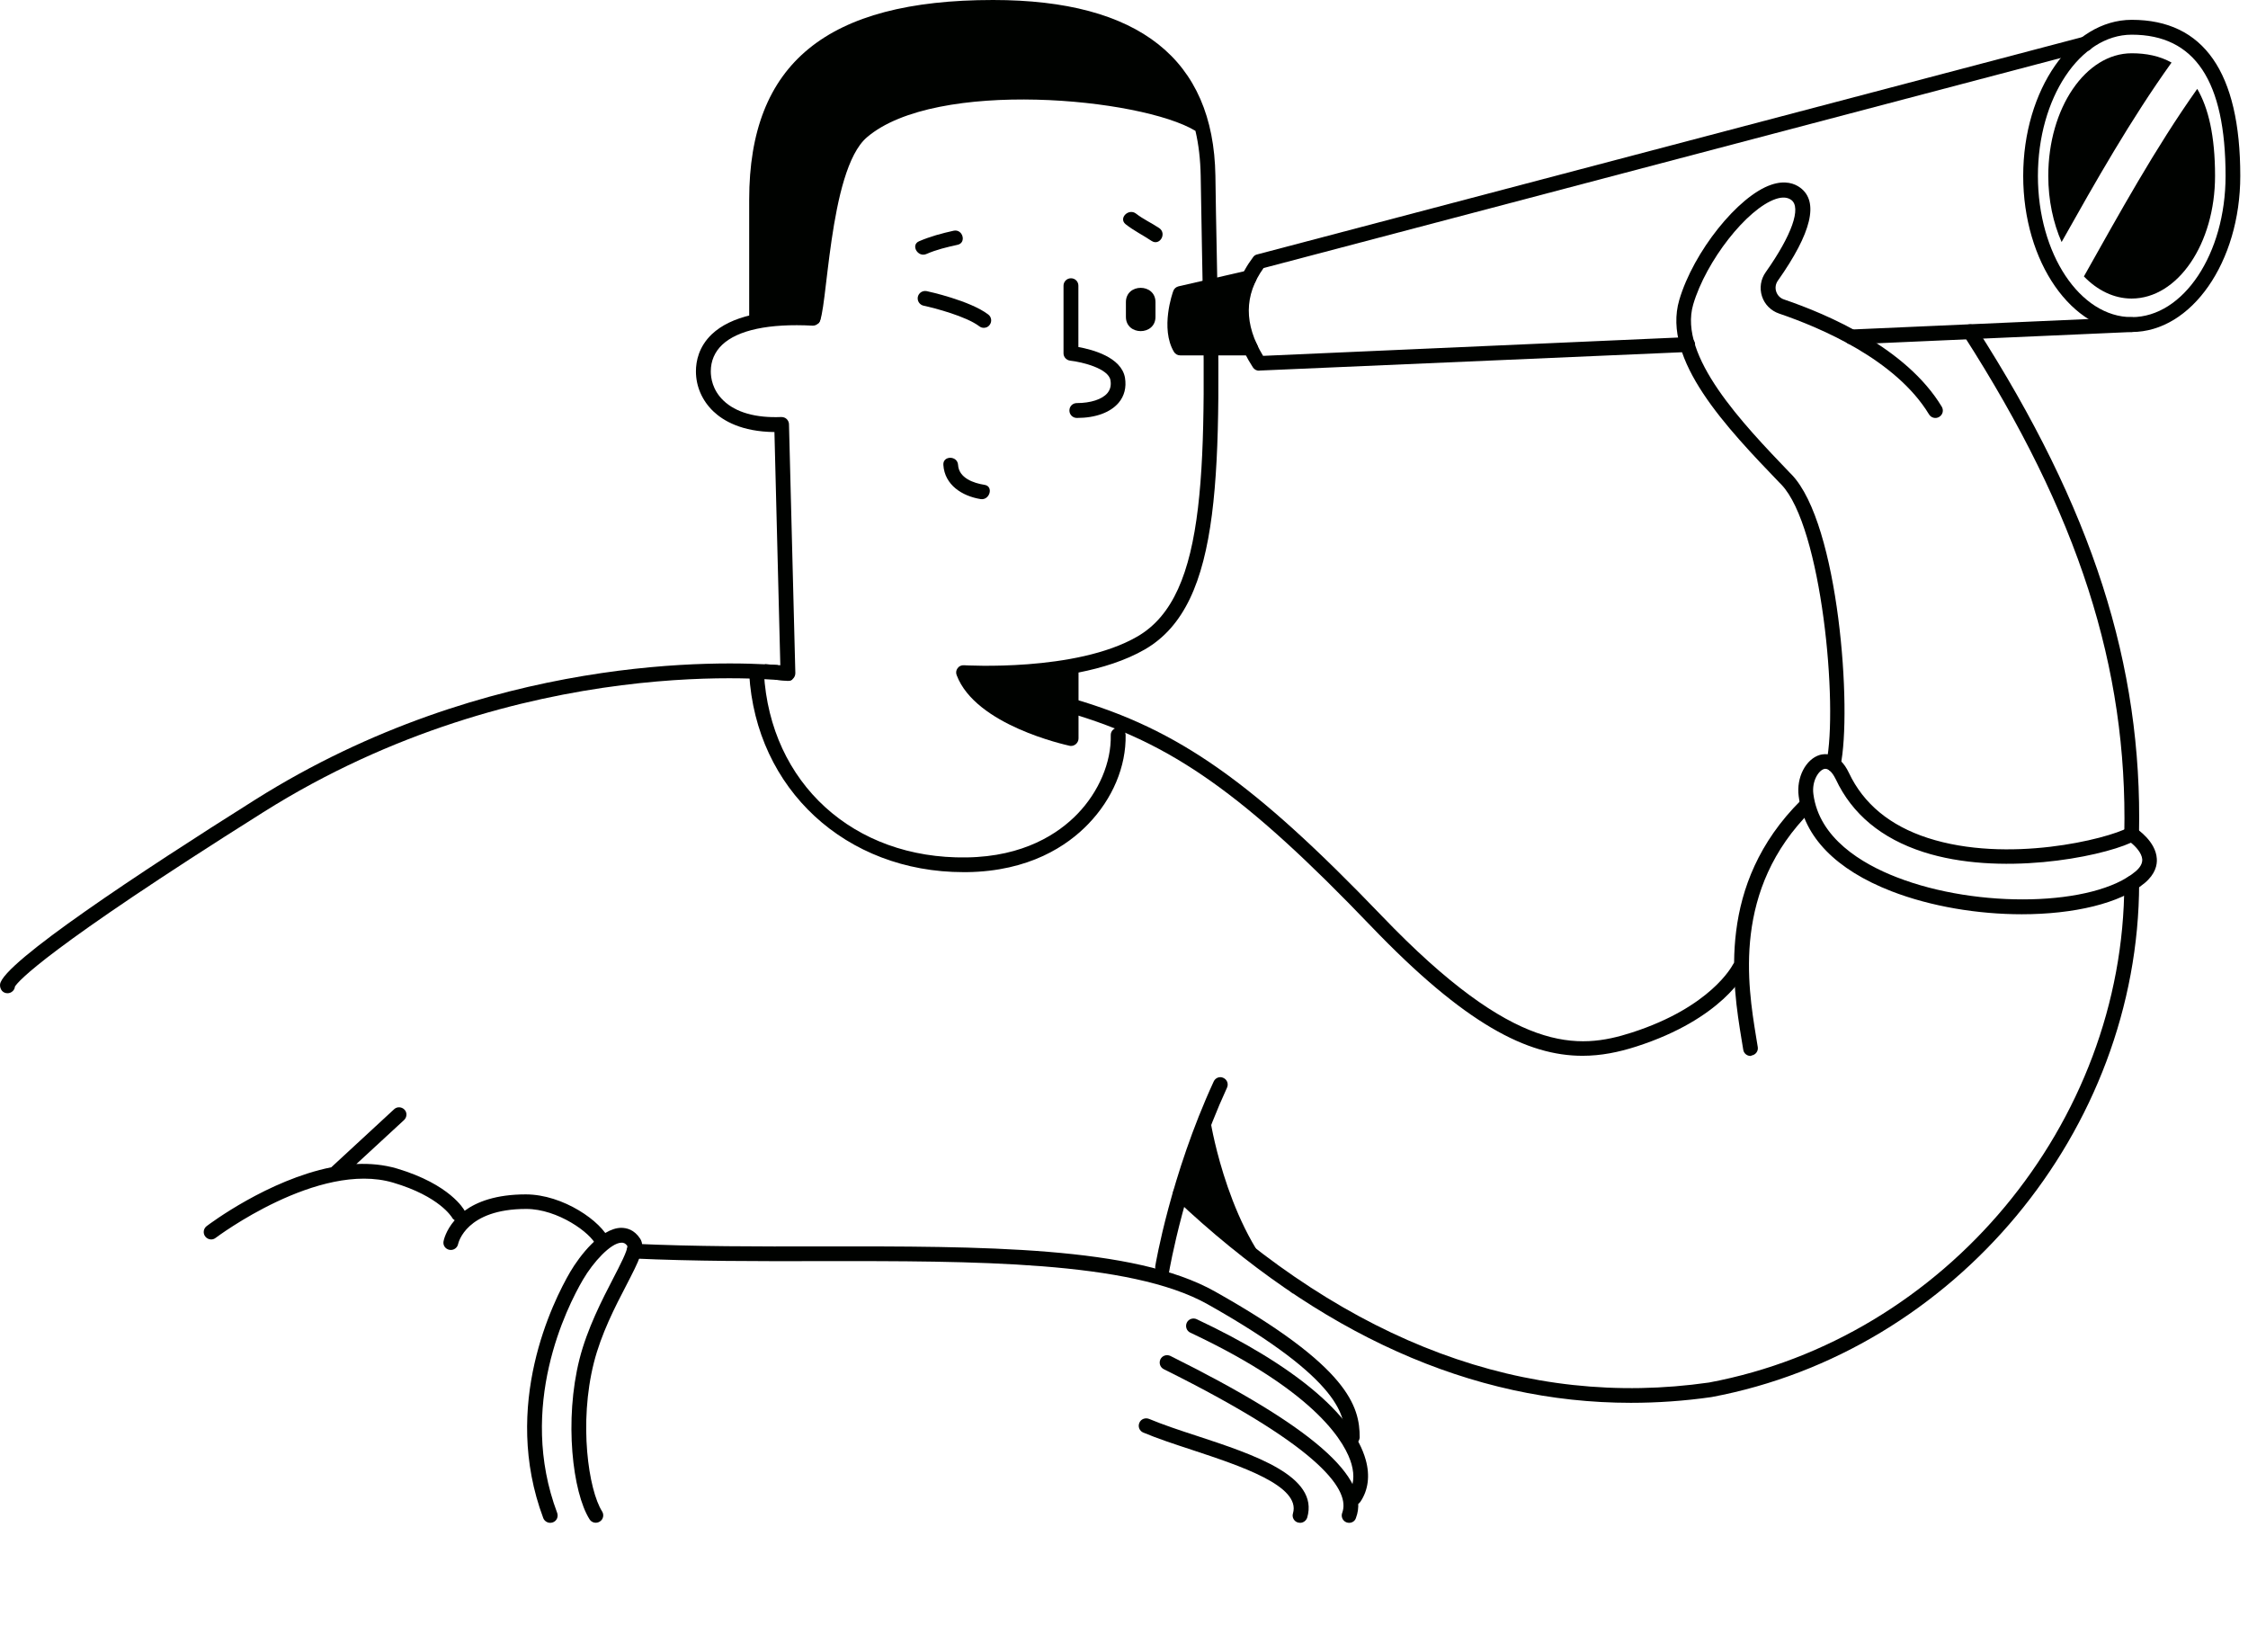 <?xml version="1.0" encoding="UTF-8"?>
<svg xmlns="http://www.w3.org/2000/svg" width="230" height="169" viewBox="0 0 230 169" fill="none">
  <g clip-path="url(#clip0_2573_21242)">
    <path d="M79.565 68.041C74.084 67.629 49.941 66.805 26.114 81.808C14.36 89.206 0.292 98.505 0.007 100.691C-0.025 100.913 0.054 101.198 0.213 101.372C0.355 101.531 0.561 101.61 0.767 101.61C0.957 101.61 1.132 101.546 1.29 101.404C1.433 101.277 1.512 101.103 1.528 100.929C1.86 100.39 4.617 97.142 26.938 83.091C53.426 66.409 80.278 69.625 80.547 69.657C80.737 69.673 80.927 69.625 81.086 69.514C80.579 68.991 80.072 68.516 79.565 68.041Z" fill="#000200"></path>
    <path d="M118.949 130.379C118.902 130.379 118.87 130.379 118.822 130.363C118.411 130.3 118.125 129.904 118.205 129.492C118.22 129.397 119.757 120.24 124.177 110.64C124.351 110.26 124.795 110.085 125.175 110.275C125.555 110.45 125.714 110.893 125.539 111.273C121.215 120.684 119.63 130.014 119.615 130.109C119.567 130.49 119.314 130.379 118.949 130.379Z" fill="#000200"></path>
    <path d="M83.227 31.811C78.269 31.557 74.767 32.365 72.835 34.187C71.488 35.47 71.203 36.959 71.203 37.989C71.203 39.526 71.837 40.983 72.977 42.076C73.991 43.042 75.876 44.167 79.235 44.199L79.837 68.057C79.441 68.025 78.902 67.993 78.253 67.946C78.585 68.484 78.934 69.007 79.298 69.53C80.059 69.593 80.487 69.641 80.518 69.641C80.74 69.673 80.962 69.593 81.12 69.451C81.279 69.308 81.374 69.087 81.374 68.865L80.724 43.407C80.724 43.201 80.629 43.011 80.487 42.868C80.344 42.726 80.138 42.662 79.932 42.662C77.318 42.773 75.275 42.187 74.023 40.983C72.882 39.89 72.724 38.638 72.724 37.989C72.724 36.927 73.12 36.009 73.88 35.28C75.48 33.759 78.68 33.078 83.148 33.316C83.528 33.331 83.924 33.014 83.94 32.603C83.972 32.191 83.655 31.826 83.227 31.811Z" fill="#000200"></path>
    <path d="M110.175 42.757C109.763 42.757 109.414 42.425 109.414 41.997C109.414 41.569 109.747 41.236 110.175 41.236C111.585 41.236 112.757 40.856 113.296 40.223C113.597 39.858 113.708 39.431 113.613 38.892C113.407 37.704 110.761 37.038 109.494 36.896C109.113 36.848 108.812 36.531 108.812 36.151V29.228C108.812 28.816 109.145 28.468 109.573 28.468C110.001 28.468 110.333 28.801 110.333 29.228V35.502C111.743 35.755 114.737 36.531 115.102 38.654C115.26 39.636 115.038 40.508 114.452 41.205C113.597 42.203 112.092 42.757 110.175 42.757Z" fill="#000200"></path>
    <path d="M100.654 33.537C100.495 33.537 100.337 33.49 100.194 33.379C98.864 32.365 95.616 31.509 94.491 31.272C94.079 31.177 93.826 30.781 93.905 30.369C94 29.957 94.396 29.704 94.808 29.783C94.982 29.814 99.244 30.749 101.113 32.175C101.446 32.428 101.509 32.904 101.256 33.236C101.113 33.442 100.891 33.537 100.654 33.537Z" fill="#000200"></path>
    <path d="M115.195 30.908V32.413C115.195 34.361 118.221 34.361 118.221 32.413V30.908C118.221 28.959 115.195 28.959 115.195 30.908Z" fill="#000200"></path>
    <path d="M97.565 23.604C96.345 23.874 95.173 24.191 94.032 24.682C93.145 25.062 93.905 26.377 94.793 25.981C95.806 25.537 96.884 25.284 97.961 25.046C98.912 24.856 98.515 23.398 97.565 23.604Z" fill="#000200"></path>
    <path d="M118.604 23.335C117.827 22.812 116.972 22.432 116.243 21.862C115.483 21.26 114.406 22.321 115.166 22.939C116.006 23.604 116.956 24.064 117.827 24.65C118.651 25.189 119.412 23.89 118.604 23.335Z" fill="#000200"></path>
    <path d="M100.732 49.601C99.607 49.427 98.102 48.904 98.023 47.557C97.959 46.591 96.454 46.591 96.518 47.557C96.644 49.617 98.45 50.758 100.335 51.059C101.27 51.201 101.682 49.744 100.732 49.601Z" fill="#000200"></path>
    <path d="M98.58 89.222C86.54 89.222 77.336 80.73 76.654 68.944C76.623 68.532 76.955 68.168 77.367 68.152C77.779 68.136 78.144 68.453 78.159 68.865C78.809 80.112 87.316 87.891 98.881 87.716C104.774 87.637 108.307 85.261 110.239 83.265C112.425 81 113.709 77.99 113.645 75.217C113.629 74.805 113.962 74.457 114.39 74.441H114.406C114.818 74.441 115.15 74.774 115.166 75.186C115.229 78.401 113.835 81.728 111.332 84.311C109.21 86.513 105.328 89.142 98.912 89.222H98.58Z" fill="#000200"></path>
    <path d="M124.479 25.315C124.431 22.971 124.384 20.515 124.352 17.98C124.162 6.052 116.511 0 101.603 0C84.573 0 76.652 6.495 76.652 20.42V32.523C76.652 32.935 76.985 33.284 77.413 33.284C77.761 33.284 78.046 33.046 78.141 32.729C80.344 32.555 81.294 33.078 83.749 33.062C84.684 32.413 84.716 17.458 88.692 14.052C95.726 8.016 116.764 10.028 122.309 13.386C122.641 14.796 122.816 16.333 122.847 17.996C122.895 20.531 122.942 22.987 122.974 25.331C123.402 47.51 123.671 60.912 116.352 65.126C110.079 68.754 98.736 68.057 98.625 68.057C98.356 68.041 98.118 68.152 97.975 68.358C97.817 68.564 97.785 68.833 97.88 69.071C99.813 74.203 109.033 76.2 109.429 76.294C109.477 76.31 109.54 76.31 109.588 76.31C109.762 76.31 109.92 76.247 110.063 76.136C110.237 75.993 110.348 75.772 110.348 75.55V68.801C112.756 68.326 115.148 67.582 117.128 66.441C125.192 61.783 124.923 48.064 124.479 25.315Z" fill="#000200"></path>
    <path d="M62.346 126.862C61.57 124.977 57.626 122.189 53.792 122.189C50.75 122.189 48.786 122.949 47.534 123.868V123.852C47.471 123.741 46.077 121.175 40.611 119.543C39.265 119.147 37.871 119.02 36.461 119.084L41.34 114.584C41.641 114.299 41.673 113.824 41.388 113.523C41.102 113.222 40.627 113.19 40.326 113.475L33.894 119.416C27.431 120.715 21.474 125.183 21.142 125.436C20.809 125.69 20.745 126.165 20.999 126.498C21.142 126.688 21.379 126.799 21.601 126.799C21.759 126.799 21.918 126.751 22.06 126.64C22.171 126.561 32.579 118.735 40.215 120.985C44.999 122.394 46.219 124.533 46.235 124.533C46.298 124.66 46.394 124.755 46.52 124.834C45.602 125.896 45.395 126.894 45.38 126.989C45.3 127.401 45.57 127.781 45.982 127.86C46.394 127.939 46.79 127.67 46.869 127.274C46.901 127.131 47.693 123.678 53.839 123.678C57.071 123.678 60.461 126.133 61 127.416C61.127 127.702 61.396 127.876 61.697 127.876C61.792 127.876 61.887 127.86 61.982 127.812C62.315 127.686 62.505 127.242 62.346 126.862Z" fill="#000200"></path>
    <path d="M56.294 155.789C55.993 155.789 55.692 155.599 55.581 155.298C51.256 143.749 56.595 133.119 58.337 130.125C59.304 128.478 61.474 125.658 63.534 125.61C64.12 125.61 64.88 125.785 65.498 126.719C66.084 127.622 65.371 128.985 64.088 131.472C62.932 133.69 61.506 136.462 60.761 139.409C59.209 145.571 60.207 152.415 61.601 154.617C61.823 154.965 61.728 155.441 61.363 155.662C61.015 155.884 60.539 155.789 60.318 155.425C58.575 152.668 57.72 145.27 59.288 139.044C60.08 135.923 61.617 132.945 62.742 130.775C63.407 129.492 64.247 127.876 64.183 127.464C63.977 127.163 63.74 127.115 63.565 127.131C62.488 127.163 60.698 129.111 59.652 130.902C57.989 133.737 52.904 143.86 57.007 154.775C57.149 155.171 56.959 155.599 56.563 155.742C56.468 155.773 56.373 155.789 56.294 155.789Z" fill="#000200"></path>
    <path d="M138.339 147.805C137.927 147.805 137.578 147.472 137.578 147.044C137.578 145.048 137.578 141.31 123.542 133.42C115.605 128.969 99.526 129.001 84.001 129.016C77.585 129.032 70.947 129.032 64.832 128.747C64.42 128.731 64.088 128.367 64.119 127.955C64.135 127.543 64.515 127.21 64.911 127.242C70.995 127.527 77.617 127.527 84.017 127.511C100.476 127.496 116.017 127.464 124.303 132.121C137.974 139.805 139.115 143.86 139.115 147.06C139.083 147.472 138.75 147.805 138.339 147.805Z" fill="#000200"></path>
    <path d="M138.563 153.983C138.421 153.983 138.278 153.936 138.151 153.856C137.803 153.619 137.708 153.159 137.945 152.811C138.5 151.987 138.611 150.973 138.278 149.785C137.723 147.821 135.03 142.561 121.787 136.335C121.406 136.161 121.248 135.702 121.422 135.321C121.596 134.941 122.056 134.783 122.436 134.957C132.306 139.599 138.452 144.716 139.735 149.357C140.179 150.957 139.989 152.431 139.197 153.619C139.038 153.856 138.801 153.983 138.563 153.983Z" fill="#000200"></path>
    <path d="M138.037 155.789C137.942 155.789 137.863 155.773 137.768 155.742C137.372 155.599 137.182 155.155 137.324 154.775C138.132 152.605 135.629 148.296 119.074 140.074C118.694 139.884 118.552 139.44 118.726 139.06C118.916 138.68 119.36 138.537 119.74 138.712C134.235 145.92 140.287 151.179 138.734 155.282C138.639 155.599 138.354 155.789 138.037 155.789Z" fill="#000200"></path>
    <path d="M133.017 155.789C132.953 155.789 132.874 155.773 132.795 155.757C132.399 155.647 132.161 155.219 132.288 154.823C133.112 152.003 126.934 149.975 121.959 148.328C120.122 147.726 118.395 147.155 116.969 146.553C116.589 146.395 116.399 145.951 116.573 145.555C116.731 145.175 117.175 145.001 117.571 145.159C118.933 145.73 120.628 146.3 122.434 146.886C128.312 148.819 134.981 151.021 133.746 155.251C133.635 155.583 133.334 155.789 133.017 155.789Z" fill="#000200"></path>
    <path d="M222.177 6.4C220.957 5.719 219.578 5.45 218.105 5.45C213.384 5.45 209.566 11.058 209.566 17.996C209.566 20.484 210.073 22.812 210.929 24.761C214.446 18.503 217.994 12.246 222.177 6.4Z" fill="#000200"></path>
    <path d="M213.211 28.278C214.589 29.704 216.284 30.543 218.09 30.543C222.811 30.543 226.629 24.935 226.629 17.996C226.629 13.893 225.948 11.042 224.807 9.093C220.498 15.177 216.886 21.751 213.211 28.278Z" fill="#000200"></path>
    <path d="M218.105 33.965C211.974 33.965 207 26.805 207 17.997C207 9.188 211.99 2.028 218.105 2.028C225.472 2.028 229.21 7.398 229.21 17.997C229.21 26.805 224.22 33.965 218.105 33.965ZM218.105 3.549C212.814 3.549 208.505 10.028 208.505 17.997C208.505 25.965 212.814 32.444 218.105 32.444C223.396 32.444 227.705 25.965 227.705 17.997C227.705 8.27 224.553 3.549 218.105 3.549Z" fill="#000200"></path>
    <path d="M128.818 37.925C128.565 37.925 128.327 37.799 128.185 37.577C125.587 33.569 125.603 29.767 128.216 26.298C128.312 26.155 128.47 26.06 128.628 26.028L213.192 3.755C213.604 3.644 214.016 3.897 214.111 4.293C214.222 4.689 213.984 5.117 213.573 5.212L129.278 27.422C127.282 30.21 127.266 33.157 129.23 36.405L172.637 34.488C173.033 34.472 173.413 34.789 173.429 35.217C173.445 35.628 173.128 35.993 172.7 36.009L128.85 37.91C128.85 37.925 128.834 37.925 128.818 37.925Z" fill="#000200"></path>
    <path d="M128.614 35.248L126.792 32.001L128.471 28.753C128.614 28.484 128.582 28.183 128.392 27.945C128.218 27.708 127.917 27.613 127.632 27.676L120.582 29.292C120.329 29.355 120.123 29.529 120.044 29.767C119.98 29.925 118.681 33.585 120.107 35.993C120.249 36.23 120.487 36.357 120.756 36.357H127.949C128.218 36.357 128.471 36.215 128.598 35.977C128.741 35.771 128.741 35.47 128.614 35.248Z" fill="#000200"></path>
    <path d="M189.417 35.233C189.021 35.233 188.673 34.916 188.657 34.504C188.641 34.092 188.958 33.727 189.386 33.712L218.059 32.444C218.44 32.428 218.836 32.745 218.851 33.173C218.867 33.585 218.55 33.949 218.123 33.965L189.449 35.233C189.449 35.233 189.433 35.233 189.417 35.233Z" fill="#000200"></path>
    <path d="M161.913 108.01C156.273 108.01 149.905 104.794 140.273 94.75C127.346 81.269 119.837 75.962 109.365 72.92C108.969 72.809 108.732 72.382 108.858 71.986C108.969 71.59 109.381 71.352 109.793 71.479C120.566 74.615 128.233 80.017 141.382 93.705C155.006 107.915 161.485 107.392 166.951 105.634C175.078 103.02 177.248 98.758 177.28 98.711C177.47 98.331 177.913 98.172 178.293 98.362C178.674 98.537 178.832 98.996 178.642 99.36C178.547 99.55 176.234 104.224 167.426 107.06C165.604 107.646 163.798 108.01 161.913 108.01Z" fill="#000200"></path>
    <path d="M218.104 86.085C218.094 86.085 218.094 86.085 218.104 86.085C217.677 86.069 217.344 85.736 217.344 85.309C217.693 68.294 212.639 52.579 200.932 34.345C200.71 33.997 200.805 33.522 201.154 33.3C201.502 33.078 201.977 33.173 202.199 33.522C214.065 52.025 219.213 68.009 218.849 85.324C218.849 85.752 218.516 86.085 218.104 86.085Z" fill="#000200"></path>
    <path d="M166.855 143.512C150.585 143.512 134.949 136.51 120.248 122.632C119.947 122.347 119.931 121.872 120.216 121.571C120.501 121.27 120.976 121.254 121.277 121.539C138.102 137.413 156.13 144.114 174.855 141.436C199.029 136.906 217.311 114.949 217.343 90.362C217.343 89.95 217.691 89.618 218.103 89.602C218.515 89.602 218.863 89.934 218.863 90.362C218.816 115.662 200.012 138.268 175.108 142.925C172.336 143.322 169.579 143.512 166.855 143.512Z" fill="#000200"></path>
    <path d="M179.1 108.026C178.735 108.026 178.403 107.757 178.355 107.376L178.181 106.315C177.278 100.786 175.599 90.489 184.248 81.887C184.549 81.586 185.025 81.586 185.31 81.887C185.611 82.188 185.611 82.663 185.31 82.948C177.215 90.996 178.815 100.802 179.67 106.061L179.844 107.123C179.908 107.535 179.623 107.915 179.211 107.978C179.179 108.026 179.147 108.026 179.1 108.026Z" fill="#000200"></path>
    <path d="M132.321 132.296C132.21 132.201 132.1 132.106 131.957 131.979C125.81 126.624 123.893 114.933 123.893 114.933C123.893 114.933 123.592 114.711 121.882 118.418C120.171 122.125 121.882 123.456 121.882 123.456C121.882 123.456 129.438 129.919 132.274 132.327L132.321 132.296Z" fill="#000200"></path>
    <path d="M187.607 78.94C187.559 78.94 187.496 78.94 187.448 78.924C187.036 78.845 186.783 78.433 186.862 78.021C188.082 72.239 186.403 53.894 182.252 49.569L182.078 49.395C176.707 43.803 170.006 36.832 171.812 30.686C173.254 25.775 177.832 20.04 181.222 18.899C182.664 18.408 183.63 18.788 184.185 19.2C186.117 20.626 185.357 23.81 181.904 28.706C181.666 29.038 181.603 29.45 181.729 29.83C181.856 30.21 182.141 30.512 182.537 30.638C187.005 32.159 195.036 35.597 198.664 41.601C198.886 41.965 198.775 42.425 198.411 42.646C198.062 42.868 197.587 42.757 197.365 42.393C193.975 36.801 186.308 33.537 182.03 32.08C181.191 31.795 180.541 31.145 180.272 30.305C180.003 29.466 180.145 28.563 180.652 27.85C183.329 24.064 184.327 21.228 183.266 20.452C182.87 20.167 182.347 20.135 181.682 20.357C178.735 21.355 174.553 26.694 173.238 31.145C171.686 36.436 178.307 43.343 183.139 48.381L183.313 48.555C188.161 53.609 189.508 72.714 188.304 78.37C188.272 78.703 187.955 78.94 187.607 78.94Z" fill="#000200"></path>
    <path d="M206.856 93.531C202.405 93.531 197.589 92.754 193.502 91.17C187.846 88.968 184.567 85.61 184.028 81.443C183.775 79.542 184.757 77.657 186.198 77.229C186.626 77.103 188.131 76.865 189.177 79.083C190.666 82.235 193.375 84.469 197.224 85.721C205.415 88.382 215.601 85.831 217.724 84.675C217.961 84.532 218.262 84.548 218.5 84.707C218.706 84.849 220.56 86.085 220.67 87.843C220.718 88.477 220.528 89.412 219.435 90.331C216.932 92.437 212.132 93.531 206.856 93.531ZM186.769 78.655C186.721 78.655 186.674 78.655 186.626 78.671C186.056 78.829 185.359 79.922 185.533 81.237C186.119 85.752 190.492 88.366 194.056 89.744C202.389 92.992 214.254 92.707 218.484 89.158C218.975 88.746 219.197 88.334 219.181 87.922C219.134 87.257 218.5 86.592 218.025 86.212C214.666 87.732 204.543 89.665 196.781 87.162C192.504 85.784 189.494 83.281 187.83 79.732C187.656 79.384 187.26 78.655 186.769 78.655Z" fill="#000200"></path>
  </g>
  <defs>
    <clipPath id="clip0_2573_21242">
      <rect width="229.207" height="168.669" fill="white"></rect>
    </clipPath>
  </defs>
</svg>
